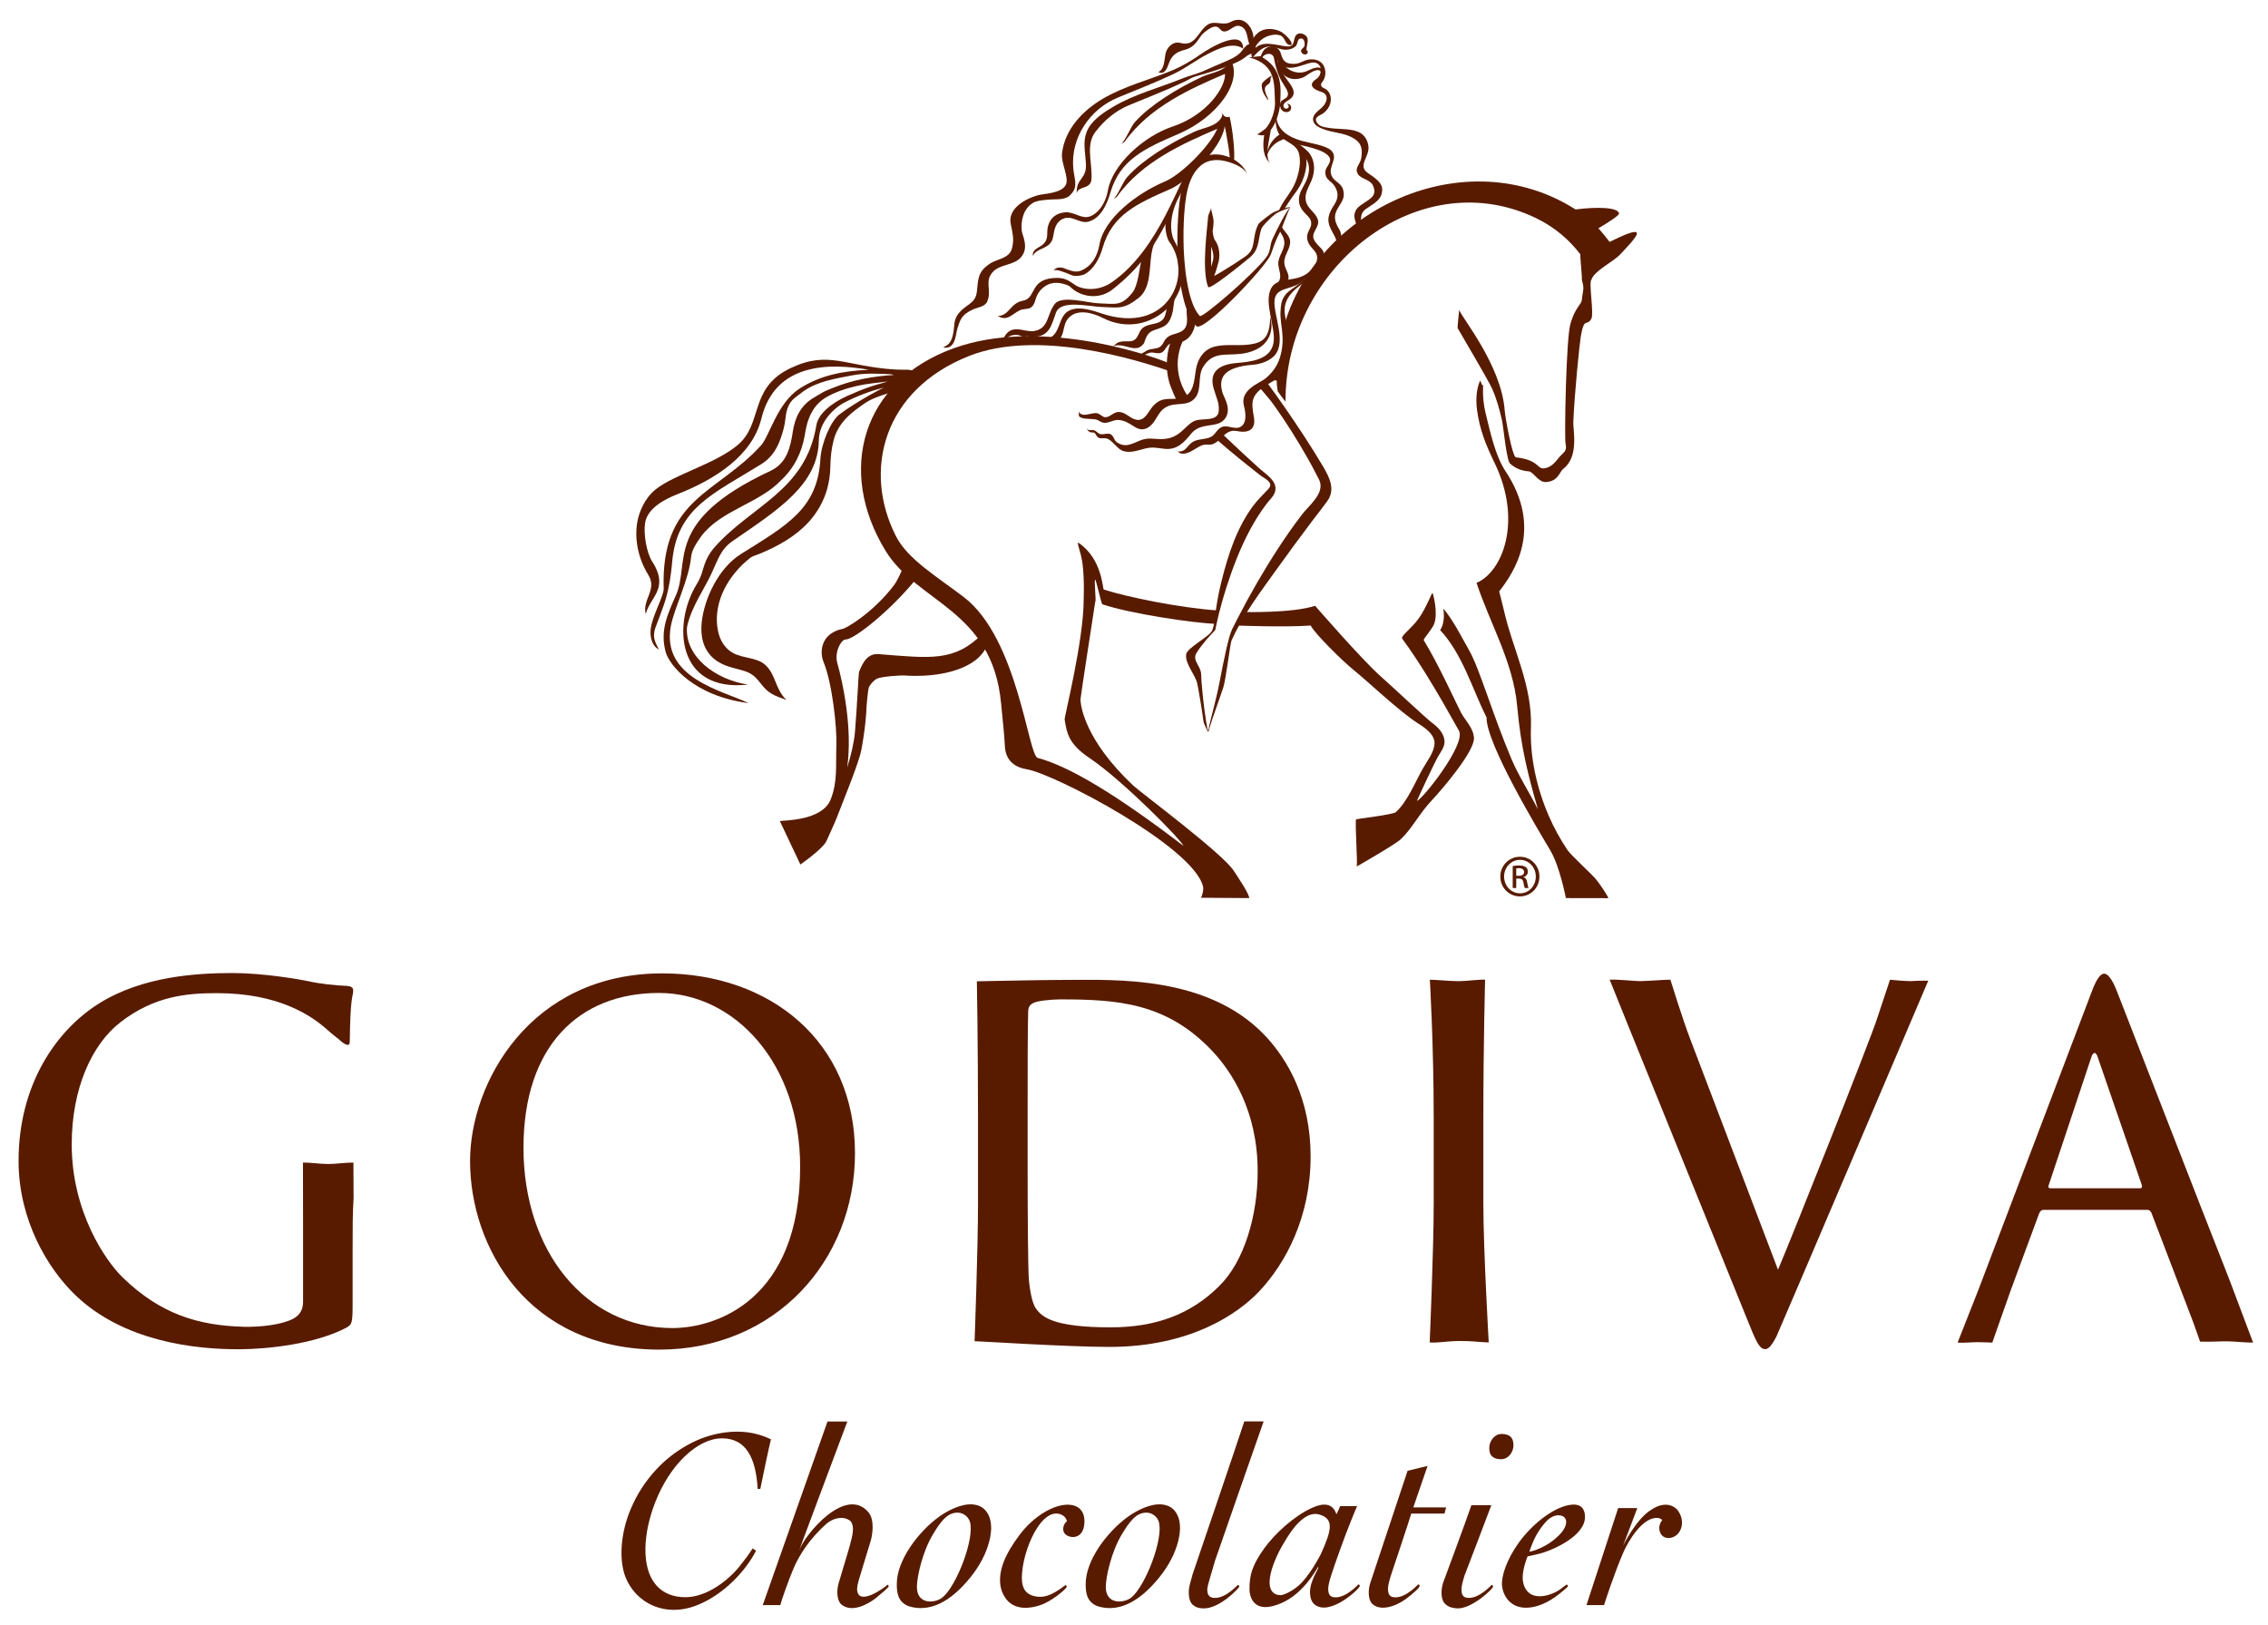 <?xml version="1.0" encoding="UTF-8" standalone="no"?>
<!-- Created with Inkscape (http://www.inkscape.org/) -->

<svg
   xmlns:dc="http://purl.org/dc/elements/1.1/"
   xmlns:cc="http://creativecommons.org/ns#"
   xmlns:rdf="http://www.w3.org/1999/02/22-rdf-syntax-ns#"
   xmlns:svg="http://www.w3.org/2000/svg"
   xmlns="http://www.w3.org/2000/svg"
   xmlns:sodipodi="http://sodipodi.sourceforge.net/DTD/sodipodi-0.dtd"
   xmlns:inkscape="http://www.inkscape.org/namespaces/inkscape"
   width="298"
   height="213.45"
   id="svg4611"
   version="1.1"
   inkscape:version="0.48.0 r9654"
   sodipodi:docname="New document 3">
  <defs
     id="defs4613" />
  <sodipodi:namedview
     id="base"
     pagecolor="#ffffff"
     bordercolor="#666666"
     borderopacity="1.0"
     inkscape:pageopacity="0.0"
     inkscape:pageshadow="2"
     inkscape:zoom="1.979899"
     inkscape:cx="153.28794"
     inkscape:cy="93.287614"
     inkscape:document-units="px"
     inkscape:current-layer="layer1"
     showgrid="false"
     fit-margin-top="0"
     fit-margin-left="0"
     fit-margin-right="0"
     fit-margin-bottom="0"
     inkscape:window-width="1280"
     inkscape:window-height="750"
     inkscape:window-x="-8"
     inkscape:window-y="-8"
     inkscape:window-maximized="1" />
  <g
     inkscape:label="Layer 1"
     inkscape:groupmode="layer"
     id="layer1"
     transform="translate(-346.951,-288.03)">
    <g
       transform="matrix(2.512,0,0,-2.512,-1674.952,2142.809)"
       id="g4390">
      <g
         transform="translate(866.987,722.322)"
         id="g568">
        <path
           inkscape:connector-curvature="0"
           id="path570"
           style="fill:#581b00;fill-opacity:1;fill-rule:nonzero;stroke:none"
           d="m 0,0 c 0.049,0.142 0.16,0.012 0.256,-0.155 0.101,-0.175 0.169,-0.304 0.179,-0.509 0.023,-0.459 -0.231,-1.021 -0.704,-1.165 -0.202,-0.062 -0.439,-0.001 -0.63,-0.108 -0.179,-0.102 -0.217,-0.305 -0.377,-0.424 -0.211,-0.157 -0.457,0.019 -0.686,-0.045 -0.27,-0.077 -0.398,-0.27 -0.704,-0.094 0.312,-0.041 0.472,0.231 0.752,0.279 0.399,0.066 0.53,0.041 0.726,0.428 0.055,0.107 0.139,0.192 0.242,0.254 0.176,0.107 0.384,0.124 0.567,0.211 0.23,0.109 0.329,0.232 0.369,0.481 0.037,0.23 -0.027,0.479 -0.012,0.712 C -0.018,-0.075 -0.011,-0.031 0,0" />
      </g>
      <g
         transform="translate(871.967,731.414)"
         id="g572">
        <path
           inkscape:connector-curvature="0"
           id="path574"
           style="fill:#581b00;fill-opacity:1;fill-rule:nonzero;stroke:none"
           d="m 0,0 c -0.401,-0.205 -0.7,-0.57 -0.773,-0.988 0.014,0.323 0.101,0.709 0.159,1.053 0.005,0.031 0.008,0.062 0.012,0.092 0.354,0.44 0.49,1.18 0.495,1.371 0.016,0.687 0.214,1.852 -1.048,2.488 L -1.739,3.957 c 1.458,-0.389 1.307,-1.41 1.361,-2.355 0.021,-0.388 -0.188,-1.05 -0.495,-1.378 -0.029,-0.032 -0.414,-0.301 -0.442,-0.299 0.067,-0.005 0.195,-0.088 0.369,-0.034 -0.087,-0.624 -0.067,-1.161 0.349,-1.499 -0.126,0.103 -0.173,0.28 -0.178,0.494 0.189,0.509 0.656,0.787 1.18,0.874 C 0.343,-0.214 0.051,-0.073 0,0" />
      </g>
      <g
         transform="translate(867.021,717.644)"
         id="g576">
        <path
           inkscape:connector-curvature="0"
           id="path578"
           style="fill:#581b00;fill-opacity:1;fill-rule:nonzero;stroke:none"
           d="m 0,0 c -0.06,0.094 -0.117,0.19 -0.17,0.288 -0.748,1.402 -0.213,2.95 0.737,3.594 0,0 -0.465,0.57 -0.466,0.571 C 0.109,4.442 -0.003,4.07 0,4.001 0.008,3.817 0.025,3.662 -0.098,3.507 -0.337,3.203 -0.794,3.14 -0.926,2.733 -1.027,2.421 -1.08,2.087 -1.091,1.76 -1.102,1.398 -1.057,1.037 -0.953,0.69 -0.919,0.573 -0.558,-0.396 -0.435,-0.361 -0.355,-0.339 -0.173,-0.264 0,0" />
      </g>
      <g
         transform="translate(868.77,715.73)"
         id="g580">
        <path
           inkscape:connector-curvature="0"
           id="path582"
           style="fill:#581b00;fill-opacity:1;fill-rule:nonzero;stroke:none"
           d="M 0,0 C 0.109,-0.102 0.217,-0.204 0.324,-0.306 0.87,-0.827 1.424,-1.34 1.983,-1.846 2.309,-2.141 2.923,-2.49 2.836,-3.011 2.791,-3.278 2.574,-3.463 2.415,-3.666 2.244,-3.883 2.086,-4.111 1.937,-4.344 1.335,-5.288 0.885,-6.326 0.513,-7.379 c -0.32,-0.904 -0.589,-1.831 -0.788,-2.77 -0.013,-0.065 -0.012,-0.154 -0.065,-0.202 -0.038,-0.036 -0.315,-0.328 -0.41,-0.444 -0.185,-0.225 -0.376,-0.454 -0.529,-0.702 -0.005,-0.008 -0.01,-0.016 -0.015,-0.025 -0.23,-0.403 0.24,-0.654 0.25,-1.117 0.006,-0.267 0.03,-0.533 0.055,-0.798 0.034,-0.367 0.075,-0.732 0.123,-1.097 0.024,-0.182 0.05,-0.362 0.08,-0.544 0.013,-0.083 0.027,-0.166 0.042,-0.249 0.007,-0.039 0.015,-0.078 0.022,-0.118 0.004,-0.019 0.007,-0.094 0.026,-0.103 0.041,-0.018 0.052,0.122 0.057,0.147 0.013,0.063 0.027,0.125 0.042,0.187 0.038,0.162 0.079,0.323 0.119,0.484 0.104,0.408 0.207,0.815 0.299,1.225 0.037,0.167 0.073,0.334 0.104,0.503 0.207,1.089 0.464,2.36 0.653,2.738 0.09,0.182 0.183,0.364 0.277,0.546 0.652,1.266 1.363,2.504 2.141,3.697 0.395,0.603 0.807,1.195 1.246,1.765 0.343,0.445 1.117,1.045 0.931,1.681 C 5.139,-2.458 5.064,-2.34 5.01,-2.232 4.861,-1.931 4.7,-1.637 4.535,-1.345 3.995,-0.388 3.407,0.544 2.772,1.44 2.542,1.764 2.245,2.083 1.975,2.411 1.971,2.416 2.388,2.651 2.402,2.631 3.07,1.721 3.711,0.793 4.329,-0.152 4.676,-0.684 5.016,-1.222 5.339,-1.77 5.675,-2.344 5.987,-2.967 5.551,-3.575 5.32,-3.897 5.068,-4.207 4.829,-4.524 4.18,-5.385 3.539,-6.25 2.912,-7.127 2.064,-8.315 1.128,-9.539 0.536,-10.883 0.483,-11.004 0.243,-12.92 0.113,-13.319 c -0.067,-0.207 -0.141,-0.412 -0.213,-0.617 -0.113,-0.321 -0.227,-0.641 -0.335,-0.963 -0.049,-0.145 -0.097,-0.29 -0.142,-0.436 -0.019,-0.059 -0.037,-0.119 -0.054,-0.179 -0.006,-0.024 -0.019,-0.103 -0.042,-0.115 -0.01,-0.005 -0.02,-0.001 -0.032,0.018 -0.014,0.022 -0.023,0.051 -0.034,0.075 -0.026,0.056 -0.052,0.112 -0.078,0.169 -0.038,0.085 -0.093,0.181 -0.105,0.274 -0.036,0.304 -0.259,1.702 -0.33,1.999 -0.111,0.455 -0.669,1.061 -0.572,1.529 0.071,0.339 1.234,0.918 1.358,1.233 0.129,0.329 0.134,0.715 0.19,1.063 0.109,0.68 0.148,0.905 0.313,1.574 0.336,1.35 0.797,2.743 1.634,3.873 0.235,0.318 0.53,0.593 0.797,0.883 0.318,0.344 -0.177,0.53 -0.444,0.736 -0.325,0.252 -0.647,0.508 -0.967,0.768 -0.455,0.37 -0.906,0.748 -1.349,1.134 L 0,0 z" />
      </g>
      <g
         transform="translate(882.605,716.754)"
         id="g584">
        <path
           inkscape:connector-curvature="0"
           id="path586"
           style="fill:#581b00;fill-opacity:1;fill-rule:nonzero;stroke:none"
           d="M 0,0 C -0.21,0.858 -0.109,1.501 -0.14,1.476 -0.22,1.413 -0.256,1.785 -0.301,1.68 -0.433,1.368 -0.54,0.87 -0.45,0.181 c 0.134,-1.032 0.471,-1.855 0.913,-2.766 1.499,-3.085 0.393,-5.739 -0.939,-6.283 0.695,-2.113 1.917,-4.134 2.126,-6.444 0.197,-2.204 0.576,-3.617 1.085,-5.404 -0.401,0.802 -1.004,1.741 -1.378,2.621 -1.007,2.381 -1.665,4.716 -2.207,5.673 -0.38,0.67 -0.868,1.645 -1.367,2.211 0.1,-0.521 -0.033,-0.964 -0.163,-1.128 1.173,-1.259 1.659,-3.029 2.429,-4.568 -0.029,-1.367 2.744,-5.959 3.342,-6.969 0.492,-0.832 0.807,-2.48 0.807,-2.48 0,0 2.193,-0.005 2.223,-0.004 -0.044,0.145 -0.487,0.806 -0.672,1.015 -0.283,0.322 -1.283,1.228 -1.469,1.504 -0.384,0.571 -0.717,1.179 -0.989,1.812 -0.608,1.41 -0.977,3.03 -0.921,4.572 0.082,2.245 -0.959,4.106 -1.43,6.219 -0.068,0.308 -0.231,0.919 -0.231,0.919 0.725,0.939 2.358,3.234 0.328,6.294 C 0.515,-2.239 0.247,-1.011 0,0" />
      </g>
      <g
         transform="translate(889.644,725.064)"
         id="g588">
        <path
           inkscape:connector-curvature="0"
           id="path590"
           style="fill:#581b00;fill-opacity:1;fill-rule:nonzero;stroke:none"
           d="M 0,0 C 0.147,0.163 0.942,0.95 0.872,1.121 0.8,1.294 0.13,0.987 -0.553,0.652 c -0.207,0.267 -0.43,0.544 -0.544,0.665 -0.014,0.016 -0.03,0.03 -0.045,0.045 0.582,0.348 1.099,0.683 1.083,0.778 -0.052,0.326 -1.162,0.353 -2.277,0.209 -5.741,3.657 -13.606,0.044 -15.298,-6.264 -0.052,-0.194 0.068,-0.953 0.041,-1.157 -0.075,-0.787 -0.804,-1.442 -0.8,-1.445 0.046,-0.033 0.43,-0.076 0.43,-0.091 0.004,-0.347 0.011,-0.194 0.049,-0.553 0.034,-0.058 0.408,-0.552 0.408,-0.538 0,0.219 0.005,0.436 0.018,0.652 0.392,6.723 7.179,11.808 13.098,8.937 0.991,-0.481 1.742,-1.149 2.31,-1.891 -0.04,0.05 0.114,-1.365 0.071,-1.316 0.152,-0.549 0.063,-0.467 10e-4,-1.076 -0.023,-0.237 -0.35,-0.375 -0.597,-1.246 -0.226,-0.793 -0.319,-5.969 -0.252,-6.256 0.102,-0.44 -0.145,-0.468 -0.374,-0.764 -0.185,-0.241 -0.387,-0.465 -0.7,-0.525 -0.447,-0.087 -0.249,0.422 -1.522,0.57 -0.188,0.022 -0.56,2.07 -0.586,2.44 -0.176,2.402 -2.287,4.906 -2.381,5.272 -0.003,0.002 -0.101,-0.922 -0.08,-0.96 0.155,-0.272 1.615,-2.739 1.8,-3.161 0.238,-0.539 0.395,-1.101 0.521,-1.674 0.07,-0.316 0.232,-2.074 0.417,-2.243 0.291,-0.264 0.611,-0.381 0.977,-0.408 0.253,-0.019 0.493,-0.592 0.92,-0.559 0.637,0.049 0.692,0.541 0.887,0.69 0.832,0.633 0.51,2.009 0.526,2.445 0.054,1.426 0.325,4.079 0.387,4.45 0.185,1.114 0.308,0.509 0.559,0.958 0.142,0.256 -0.149,1.898 -10e-4,2.032 C -1.361,-0.851 -0.348,-0.386 0,0" />
      </g>
      <g
         transform="translate(861.214,728.249)"
         id="g592">
        <path
           inkscape:connector-curvature="0"
           id="path594"
           style="fill:#581b00;fill-opacity:1;fill-rule:nonzero;stroke:none"
           d="M 0,0 C 0.025,0.258 0.367,0.289 0.536,0.377 0.812,0.521 0.779,0.75 0.776,1.038 0.768,1.737 0.506,2.593 0.971,3.208 1.426,3.809 2.022,4.32 2.724,4.611 3.703,5.015 4.69,5.397 5.649,5.851 5.843,5.942 5.998,6.058 6.203,6.119 6.437,6.189 6.673,6.255 6.908,6.326 7.376,6.467 7.842,6.621 8.289,6.824 8.488,6.915 8.667,7.002 8.837,7.142 8.957,7.241 9.135,7.357 9.294,7.297 9.381,7.421 9.406,7.7 9.245,7.785 8.926,7.951 8.74,7.553 8.569,7.374 8.327,7.123 7.967,6.983 7.647,6.845 7.307,6.7 7.005,6.572 6.671,6.42 6.293,6.247 5.884,6.162 5.501,6.005 4.331,5.529 3.046,5.2 1.95,4.557 1.478,4.28 0.891,3.905 0.617,3.416 0.317,2.878 0.417,2.399 0.464,1.815 0.496,1.416 0.524,1.152 0.288,0.832 0.06,0.523 -0.001,0.399 0,0" />
      </g>
      <g
         transform="translate(864.751,720.455)"
         id="g596">
        <path
           inkscape:connector-curvature="0"
           id="path598"
           style="fill:#581b00;fill-opacity:1;fill-rule:nonzero;stroke:none"
           d="m 0,0 c -0.016,-0.052 -0.06,-0.093 -0.099,-0.136 -0.274,-0.299 -0.681,-0.101 -1.015,-0.034 -0.177,0.035 -0.412,0.046 -0.564,-0.059 0.228,0.157 0.215,0.234 0.495,0.279 0.206,0.033 0.504,-0.04 0.685,0.096 0.202,0.152 0.212,0.447 0.411,0.611 C 0.091,0.904 0.345,0.94 0.562,0.991 1.266,1.154 1.042,1.658 1.296,2.119 1.393,2.296 1.589,2.443 1.75,2.557 1.543,2.41 1.538,1.873 1.495,1.655 1.437,1.365 1.315,1.006 1.042,0.854 0.522,0.565 0.226,0.752 0,0" />
      </g>
      <g
         transform="translate(867.779,735.583)"
         id="g600">
        <path
           inkscape:connector-curvature="0"
           id="path602"
           style="fill:#581b00;fill-opacity:1;fill-rule:nonzero;stroke:none"
           d="m 0,0 c -0.529,-0.37 -1.045,-0.684 -1.638,-0.927 -1.17,-0.476 -2.456,-0.805 -3.552,-1.448 -1.058,-0.621 -1.994,-1.599 -2.142,-2.865 -0.058,-0.495 0.371,-1.242 0.208,-1.621 -0.207,-0.478 -1.153,-0.476 -1.454,-0.562 -0.904,-0.256 -1.573,-0.819 -1.438,-1.482 0.134,-0.664 0.169,-0.851 0.076,-1.27 -0.126,-0.572 -0.77,-0.563 -1.175,-0.837 -0.608,-0.413 -0.599,-0.753 -0.667,-1.434 -0.064,-0.638 -0.513,-0.663 -0.893,-1.084 -0.38,-0.423 -0.246,-0.71 -0.366,-1.213 -0.077,-0.325 -0.203,-0.507 -0.468,-0.617 -0.021,-0.008 -0.017,-0.033 0.006,-0.036 0.603,-0.077 0.605,0.674 0.694,0.974 0.157,0.529 0.242,0.75 0.807,1.016 0.249,0.117 0.641,0.141 0.761,0.425 0.256,0.599 -0.181,1.074 0.32,1.572 0.382,0.379 1.058,0.314 1.43,0.723 0.463,0.507 0.074,1.17 0.052,1.407 -0.045,0.472 0.053,1.112 0.577,1.447 0.217,0.139 0.748,0.184 1.179,0.191 0.216,0.003 0.441,0.014 0.637,0.115 0.106,0.055 0.174,0.138 0.233,0.207 0.323,0.382 0.114,0.783 0.069,1.317 -0.136,1.584 0.863,3.075 2.328,3.681 0.979,0.405 1.967,0.786 2.925,1.24 0.63,0.298 1.183,0.735 1.804,1.052 C 0.805,0.224 1.614,0.621 2.14,0.239 2.157,1.364 0.283,0.199 0,0" />
      </g>
      <g
         transform="translate(861.178,724.165)"
         id="g604">
        <path
           inkscape:connector-curvature="0"
           id="path606"
           style="fill:#581b00;fill-opacity:1;fill-rule:nonzero;stroke:none"
           d="M 0,0 C 0.175,-0.002 0.293,0.053 0.443,0.14 0.925,0.419 1.14,0.922 1.229,1.42 1.471,2.773 3.172,4.088 4.661,4.714 5.484,5.06 6.974,6.516 7.392,7.466 5.669,6.724 3.464,5.77 2.139,3.909 2.139,3.909 1.931,3.772 1.93,3.772 2.175,3.933 2.447,4.688 2.683,4.947 3.121,5.43 3.648,5.834 4.188,6.195 4.827,6.621 5.506,6.99 6.201,7.316 6.704,7.551 7.501,7.591 7.675,8.225 8.368,7.1 5.868,4.721 4.967,4.329 3.165,3.545 1.893,2.963 1.396,1.246 1.24,0.708 0.947,0.122 0.43,-0.151 0.37,-0.183 -0.01,-0.283 -0.224,-0.191 -0.52,-0.063 -1.089,0.173 -1.193,0.043 -1.083,0.181 -0.926,0.25 -0.669,0.191 -0.658,0.189 -0.248,0.004 0,0" />
      </g>
      <g
         transform="translate(859.679,726.271)"
         id="g608">
        <path
           inkscape:connector-curvature="0"
           id="path610"
           style="fill:#581b00;fill-opacity:1;fill-rule:nonzero;stroke:none"
           d="M 0,0 C 0.004,0.093 0.013,0.19 0.042,0.291 0.168,0.722 0.479,0.947 0.915,0.991 1.345,1.035 1.715,0.7 2.09,0.746 2.293,0.77 2.488,0.902 2.631,1.042 2.922,1.329 3.097,1.739 3.168,2.136 3.41,3.488 5.029,4.97 6.562,5.481 8.358,6.081 9.335,7.546 9.293,8.233 7.569,7.492 5.365,6.537 4.04,4.677 L 3.831,4.539 C 4.075,4.7 4.348,5.454 4.583,5.714 5.021,6.198 5.549,6.6 6.089,6.962 6.728,7.389 7.407,7.758 8.102,8.083 8.605,8.318 9.402,8.359 9.576,8.992 10.269,7.867 8.904,5.966 6.867,5.095 5.06,4.324 3.794,3.73 3.296,2.014 3.125,1.422 2.804,0.685 2.157,0.506 1.681,0.375 1.32,0.863 0.828,0.656 0.45,0.497 0.371,0.128 0.312,-0.247 0.197,-0.981 -0.49,-0.788 -0.76,-1.286 c -0.027,0.384 0.356,0.417 0.565,0.628 C 0.011,-0.45 -0.009,-0.236 0,0" />
      </g>
      <g
         transform="translate(860.484,723.801)"
         id="g612">
        <path
           inkscape:connector-curvature="0"
           id="path614"
           style="fill:#581b00;fill-opacity:1;fill-rule:nonzero;stroke:none"
           d="m 0,0 c -0.056,0.01 -0.115,0.013 -0.181,0.009 0.007,-0.1 0.24,-0.163 0.317,-0.215 0.167,-0.112 0.284,-0.277 0.45,-0.394 0.165,-0.117 0.351,-0.204 0.545,-0.258 0.424,-0.119 0.883,-0.073 1.267,0.146 0.072,0.041 0.141,0.087 0.207,0.139 C 5.59,1.752 5.564,4.217 7.322,6.168 7.044,6.037 6.748,5.921 6.748,5.921 6.117,5.36 5.13,1.579 2.566,-0.198 2.212,-0.443 1.783,-0.571 1.353,-0.546 1.175,-0.535 0.996,-0.499 0.829,-0.434 0.662,-0.368 0.544,-0.253 0.391,-0.166 0.328,-0.13 0.261,-0.091 0.195,-0.063 0.127,-0.033 0.065,-0.012 0,0" />
      </g>
      <g
         transform="translate(857.415,720.403)"
         id="g616">
        <path
           inkscape:connector-curvature="0"
           id="path618"
           style="fill:#581b00;fill-opacity:1;fill-rule:nonzero;stroke:none"
           d="M 0,0 C 0.236,0.744 1.001,0.334 1.56,0.347 2.392,0.369 2.488,0.988 2.716,1.611 2.97,2.302 4.412,1.939 5.081,1.911 6.019,1.873 6.272,1.778 7.041,2.385 7.9,3.063 7.438,4.609 7.955,5.427 7.692,5.011 7.307,4.942 7.183,4.373 7.095,3.969 7.003,3.011 6.717,2.66 6.119,1.925 5.826,2.075 4.942,2.101 4.373,2.119 3.016,2.538 2.654,2.066 2.228,1.514 2.36,0.775 1.559,0.65 0.997,0.563 0.24,1.197 -0.122,0.009 -0.145,-0.068 -0.022,-0.067 0,0" />
      </g>
      <g
         transform="translate(859.923,720.423)"
         id="g620">
        <path
           inkscape:connector-curvature="0"
           id="path622"
           style="fill:#581b00;fill-opacity:1;fill-rule:nonzero;stroke:none"
           d="m 0,0 c -0.304,-0.076 -0.606,-0.039 -0.897,0.072 -0.141,0.053 -0.277,0.119 -0.414,0.183 -0.131,0.062 -0.275,0.096 -0.403,0.156 0.03,0.061 0.198,0.007 0.253,-0.012 C -1.373,0.37 -1.283,0.351 -1.192,0.331 -0.918,0.271 -0.597,0.132 -0.314,0.199 0.532,0.396 0.25,1.442 0.955,1.728 1.475,1.94 2.146,1.698 2.647,1.534 6.047,0.422 7.451,3.536 6.12,5.323 6.015,5.464 5.829,6.149 6,6.549 L 6.516,7.407 C 6.044,6.277 6.272,5.562 6.411,5.326 7.962,2.68 5.185,0.028 2.669,1.311 2.16,1.57 1.381,1.808 0.903,1.352 0.44,0.91 0.804,0.201 0,0" />
      </g>
      <g
         transform="translate(861.314,716.876)"
         id="g624">
        <path
           inkscape:connector-curvature="0"
           id="path626"
           style="fill:#581b00;fill-opacity:1;fill-rule:nonzero;stroke:none"
           d="m 0,0 c 0.152,-0.406 0.666,-0.068 0.957,-0.119 0.175,-0.031 0.28,-0.205 0.44,-0.21 0.228,-0.006 0.417,0.248 0.649,0.271 0.391,0.039 0.623,-0.339 0.978,-0.403 0.445,-0.081 0.609,0.411 0.848,0.688 0.594,0.69 1.093,0.182 1.753,0.577 0.473,0.284 0.427,1.048 0.547,1.525 0.136,0.537 0.462,0.934 1.016,1.052 0.511,0.109 1.043,0.033 1.56,0.074 0.257,0.02 0.588,0.066 0.807,0.206 C 9.951,3.912 10,4.392 10.033,4.919 10.083,4.721 10.182,4.227 9.902,3.757 9.608,3.26 9.013,3.042 8.468,2.983 7.66,2.894 7.001,3.106 6.508,2.289 6.221,1.815 6.452,1.127 6.105,0.691 5.719,0.205 5.104,0.475 4.606,0.215 4.281,0.045 4.18,-0.208 3.987,-0.505 3.75,-0.871 3.393,-1.115 2.957,-0.847 2.655,-0.663 2.432,-0.49 2.068,-0.472 1.793,-0.458 1.527,-0.683 1.258,-0.609 1.142,-0.576 1.047,-0.485 0.933,-0.455 0.719,-0.398 0.355,-0.445 0.13,-0.349 -0.075,-0.262 0.063,-0.17 0,0" />
      </g>
      <g
         transform="translate(870.528,735.479)"
         id="g628">
        <path
           inkscape:connector-curvature="0"
           id="path630"
           style="fill:#581b00;fill-opacity:1;fill-rule:nonzero;stroke:none"
           d="M 0,0 C -0.038,-0.041 -0.075,-0.082 -0.111,-0.121 -0.227,-0.016 -0.15,0.158 -0.076,0.257 0.355,0.829 1.082,0.522 1.655,0.463 2.148,0.412 1.978,0.817 2.161,1.045 2.302,1.222 2.606,1.133 2.724,0.963 2.878,0.74 2.59,0.242 2.77,0.217 2.811,0.021 2.573,-0.014 2.468,0.115 2.321,0.299 2.562,0.351 2.598,0.483 2.636,0.627 2.593,0.873 2.433,0.877 2.217,0.882 2.259,0.618 2.166,0.504 2.047,0.355 1.826,0.294 1.645,0.286 1.352,0.273 1.106,0.445 0.818,0.455 0.471,0.468 0.217,0.234 0,0" />
      </g>
      <g
         transform="translate(870.341,736.156)"
         id="g632">
        <path
           inkscape:connector-curvature="0"
           id="path634"
           style="fill:#581b00;fill-opacity:1;fill-rule:nonzero;stroke:none"
           d="M 0,0 C 0.098,0.247 0.292,0.473 0.486,0.582 0.804,0.761 1.258,0.716 1.573,0.545 1.701,0.475 2.203,0.053 2.103,-0.138 1.805,-0.195 1.79,0.184 1.606,0.313 1.372,0.478 0.941,0.378 0.703,0.246 0.542,0.157 0.408,0.028 0.297,-0.117 0.275,-0.147 0.029,-0.596 0.056,-0.599 c -0.011,0.001 -0.036,0 -0.047,0 C -0.096,-0.422 -0.081,-0.204 0,0" />
      </g>
      <g
         transform="translate(866.856,735.758)"
         id="g636">
        <path
           inkscape:connector-curvature="0"
           id="path638"
           style="fill:#581b00;fill-opacity:1;fill-rule:nonzero;stroke:none"
           d="M 0,0 C 0.417,0.102 0.607,0.356 0.835,0.695 0.959,0.88 1.146,1.01 1.332,1.125 1.447,1.196 1.604,1.255 1.739,1.188 1.844,1.136 1.911,0.986 2.029,0.968 2.375,0.914 2.584,1.387 2.953,1.227 3.297,1.078 3.261,0.643 3.375,0.345 3.417,0.236 3.5,0.147 3.553,0.046 3.653,0.473 3.649,0.903 3.383,1.26 3.128,1.604 2.761,1.66 2.404,1.458 2.035,1.25 1.598,1.54 1.244,1.34 1.001,1.204 0.796,0.864 0.623,0.655 0.382,0.365 0.153,0.268 -0.219,0.365 c -0.388,0.1 -0.714,-0.232 -0.782,-0.592 -0.054,-0.287 -0.047,-0.795 -0.373,-0.933 0.337,-0.163 0.468,0.21 0.557,0.462 0.14,0.396 0.39,0.594 0.817,0.698" />
      </g>
      <g
         transform="translate(857.086,721.842)"
         id="g640">
        <path
           inkscape:connector-curvature="0"
           id="path642"
           style="fill:#581b00;fill-opacity:1;fill-rule:nonzero;stroke:none"
           d="M 0,0 C 0.609,0.008 0.647,0.682 1.327,0.801 2.05,0.928 1.624,2.011 3.156,1.991 3.293,1.988 3.404,1.931 3.532,1.897 3.642,1.868 3.733,1.832 3.807,1.739 3.837,1.7 3.882,1.66 3.906,1.618 3.942,1.558 3.925,1.547 3.921,1.484 3.538,1.688 3.042,1.838 2.624,1.64 2.293,1.482 2.073,1.206 1.976,0.855 1.798,0.212 1.482,0.451 1.155,0.296 0.734,0.096 0.503,-0.301 0,0" />
      </g>
      <g
         transform="translate(852.26,719.03)"
         id="g644">
        <path
           inkscape:connector-curvature="0"
           id="path646"
           style="fill:#581b00;fill-opacity:1;fill-rule:nonzero;stroke:none"
           d="M 0,0 C -0.165,0.004 -0.327,0.006 -0.489,0.009 -3.164,0.164 -4.002,1.04 -6.022,0.08 -6.079,0.053 -6.133,0.025 -6.185,-0.003 -8.16,-1.058 -7.473,-2.831 -8.767,-3.929 c -1.164,-0.989 -3.308,-1.538 -4.296,-2.325 -0.626,-0.498 -0.867,-1.256 -0.939,-1.585 -0.18,-0.818 -0.065,-1.887 0.55,-2.891 0.48,-0.782 -0.32,-1.262 -0.137,-2.044 0.168,0.59 0.574,0.916 0.686,1.451 0.092,0.447 -0.083,0.888 -0.336,1.276 -0.308,0.471 -0.473,1.48 -0.38,2.042 0.121,0.738 0.961,1.21 1.697,1.499 1.962,0.77 3.908,2.011 4.384,3.951 0.731,2.979 3.634,2.898 5.63,2.553 -1.335,-0.056 -2.545,-0.279 -3.639,-0.988 -1.162,-0.754 -1.568,-2.482 -2.01,-2.969 -2.325,-2.559 -5.249,-2.737 -5.09,-7.507 0.009,-0.246 -0.349,-0.99 -0.473,-1.342 -0.116,-0.332 -0.237,-0.661 -0.215,-1.016 0.008,-0.142 0.064,-0.633 0.439,-0.804 -0.117,0.206 -0.257,0.484 -0.257,0.718 0,0.311 0.108,0.496 0.211,0.783 0.136,0.381 0.292,0.753 0.404,1.143 0.182,0.627 0.278,1.276 0.334,1.925 0.244,2.841 2.154,3.562 4.656,5.118 0.629,0.392 0.882,0.936 1.058,1.465 0.097,0.291 0.178,0.592 0.207,0.893 0.035,0.354 0.11,0.727 0.382,1.013 0.061,0.066 0.499,0.4 0.575,0.452 0.728,0.509 1.655,0.656 2.547,0.825 0.727,0.136 1.34,0.085 2.008,0.058 0.058,-0.013 0.114,-0.025 0.167,-0.038 C -1.634,-0.337 -2.74,-0.512 -3.827,-0.962 -3.993,-1.03 -4.21,-1.111 -4.36,-1.202 -4.505,-1.29 -4.643,-1.37 -4.79,-1.457 -5.5,-1.871 -5.784,-2.528 -5.891,-3.226 -6.022,-4.08 -6.212,-4.892 -7.065,-5.291 c -5.644,-2.64 -4.163,-4.76 -4.948,-6.519 -0.457,-1.023 -0.827,-1.859 -0.531,-2.949 0.179,-0.663 1.455,-2.305 4.335,-2.676 -1.367,0.659 -4.577,1.305 -4.063,4.036 0.176,0.933 0.951,2.442 1.059,3.606 0.035,0.382 0.29,0.746 0.557,1.121 1.028,1.331 3.014,1.692 4.136,2.88 0.704,0.647 1.09,1.465 1.246,2.33 0.069,0.386 0.183,1.451 1.1,2.005 0.481,0.289 1.086,0.487 1.652,0.615 0.494,0.113 1.044,0.159 1.609,0.229 -0.118,-0.026 -0.266,-0.078 -0.34,-0.098 -0.206,-0.052 -0.408,-0.115 -0.608,-0.183 -0.406,-0.14 -0.8,-0.302 -1.187,-0.477 -0.801,-0.363 -1.511,-0.918 -1.613,-1.531 -0.572,-3.462 -3.392,-4.178 -5.357,-6.417 -0.235,-0.281 -0.397,-0.573 -0.494,-0.87 -0.107,-0.301 -0.15,-0.608 -0.403,-1.018 -1.281,-2.077 -1.068,-5.684 2.688,-5.258 -1.684,0.24 -3.319,1.448 -3.201,3.004 0.214,1.046 0.92,2.008 1.291,2.825 0.371,0.815 0.5,1.266 1.104,1.682 2.374,1.638 4.465,2.937 4.502,5.273 0.015,0.92 0.751,1.665 1.361,1.978 0.677,0.348 1.311,0.579 2.038,0.774 -0.152,-0.073 -1.373,-0.701 -2.312,-1.399 -0.461,-0.342 -0.959,-1.509 -1.007,-2.347 -0.148,-2.592 -1.73,-3.447 -4.16,-4.966 -1.187,-0.743 -1.926,-2.374 -2.048,-3.578 -0.069,-0.677 0.052,-1.4 0.644,-1.898 0.316,-0.266 0.711,-0.404 1.129,-0.511 0.724,-0.186 0.898,-0.244 1.333,-0.804 0.388,-0.5 0.654,-0.599 1.324,-0.836 -0.592,0.57 -0.537,1.293 -1.087,1.816 -0.447,0.425 -1.203,0.343 -1.728,0.653 -0.528,0.313 -0.731,0.834 -0.798,1.355 -0.172,1.34 0.566,2.692 1.705,3.591 0.127,0.109 0.355,0.164 0.513,0.229 0.981,0.404 1.896,0.926 2.568,1.668 0.463,0.51 0.788,1.103 0.962,1.73 0.105,0.38 0.157,0.769 0.165,1.159 0.01,0.478 0.044,0.874 0.166,1.363 0.256,1.03 1.088,1.56 1.58,1.913 0.332,0.239 0.73,0.385 1.133,0.513 0.181,0.058 0.864,0.279 0.864,0.279 0,0 0.654,0.729 0.709,0.834 C 0.586,-0.043 0.105,0.023 0,0" />
      </g>
      <g
         transform="translate(868.49,705.742)"
         id="g648">
        <path
           inkscape:connector-curvature="0"
           id="path650"
           style="fill:#581b00;fill-opacity:1;fill-rule:nonzero;stroke:none"
           d="m 0,0 c 0.004,0.006 0.081,0.697 0.075,0.701 -1.922,0.131 -4.689,0.69 -5.934,1.092 -0.059,0.015 -0.075,1.59 -1.303,2.434 -0.161,0.111 0.109,-0.452 0.19,-1.065 0.108,-0.825 0.063,-1.808 0.063,-1.901 -0.003,-2.154 -1.017,-6.14 -0.996,-6.266 0.117,-0.683 0.174,-1.26 1.307,-2.018 1.705,-1.14 4.845,-4.327 4.9,-4.584 -3.466,2.648 -5.949,4.152 -7.616,4.594 -0.505,0.133 -1.036,6.248 -3.863,8.409 -1.393,1.065 -2.933,1.975 -3.548,3.18 -1.754,3.437 -0.677,7.662 3.839,9.439 3.569,1.402 8.729,-0.19 10.541,-0.824 0.05,-0.018 0.051,0.377 -0.032,0.413 -1.442,0.608 -6.984,2.361 -11.298,0.819 -4.846,-1.731 -6.163,-6.415 -3.596,-10.606 1.674,-2.731 5.576,-3.075 6.04,-7.962 0.098,-1.034 0.18,-1.743 0.198,-2.223 0.031,-0.889 0.656,-1.16 1.149,-1.24 1.428,-0.233 8.692,-4.026 9.216,-6.122 0.042,-0.169 -0.023,-0.441 -0.106,-0.597 l 2.522,-0.017 c 0.007,0.219 -0.551,1.032 -0.8,1.419 -0.599,0.93 -4.877,4.1 -5.275,4.476 -2.554,2.407 -2.757,4.215 -2.747,4.516 0.005,0.151 0.701,4.629 0.765,5.057 0.004,0.029 0.005,0.04 0.002,0.028 0.069,-0.025 -0.071,1.181 0.002,1.156 C -6.253,2.29 -5.988,1.04 -5.933,1.022 -4.489,0.529 -1.096,0.029 0,0" />
      </g>
      <g
         transform="translate(869.543,705.654)"
         id="g652">
        <path
           inkscape:connector-curvature="0"
           id="path654"
           style="fill:#581b00;fill-opacity:1;fill-rule:nonzero;stroke:none"
           d="m 0,0 0.462,0.706 c 0,0 2.488,-0.066 3.681,0.324 0,0 2.452,-2.821 3.401,-3.662 0.642,-0.568 2.412,-2.234 2.702,-2.445 0.307,-0.226 0.623,-0.533 0.664,-0.937 0.036,-0.339 -0.216,-0.612 -0.369,-0.895 -0.171,-0.317 -0.882,-1.824 -1.072,-2.258 0.229,0 2.597,2.953 2.196,3.669 -0.554,0.989 -1.112,1.974 -1.711,2.937 -0.397,0.635 -0.806,1.264 -1.251,1.866 -0.108,0.145 0.461,0.505 0.866,1.073 0.419,0.587 0.677,1.379 0.723,1.317 0.017,-0.024 0.301,-1.035 0.074,-1.622 -0.099,-0.258 -0.574,-0.789 -0.542,-0.841 0.791,-1.287 1.66,-3.232 1.95,-3.786 0.21,-0.399 0.649,-0.796 0.679,-1.328 0.039,-0.711 -1.74,-2.771 -2.197,-3.251 -0.648,-0.681 -1.035,-1.478 -1.626,-2.04 -0.302,-0.287 -2.312,-1.432 -2.312,-1.432 0.057,0.201 -0.092,2.177 -0.034,2.464 0.005,0.028 1.934,0.244 2.083,0.38 0.613,0.557 1.013,1.586 1.419,2.292 0.219,0.381 0.557,0.805 0.601,1.253 0.05,0.504 -0.502,0.869 -0.866,1.1 C 8.575,-4.519 6.748,-2.792 6.198,-2.36 5.634,-1.917 4.083,-0.387 3.914,-0.001 2.582,-0.103 0,0 0,0" />
      </g>
      <g
         transform="translate(849.039,705.121)"
         id="g656">
        <path
           inkscape:connector-curvature="0"
           id="path658"
           style="fill:#581b00;fill-opacity:1;fill-rule:nonzero;stroke:none"
           d="M 0,0 C 0.049,0.009 -0.049,0.009 0,0" />
      </g>
      <g
         transform="translate(850.843,704.158)"
         id="g660">
        <path
           inkscape:connector-curvature="0"
           id="path662"
           style="fill:#581b00;fill-opacity:1;fill-rule:nonzero;stroke:none"
           d="m 0,0 c -0.717,0.057 -0.933,-0.797 -1.007,-0.914 -0.034,-0.054 -0.107,-1.839 -0.216,-3.135 -0.049,-0.582 -0.21,-1.25 -0.41,-1.885 0.297,2.07 -0.248,4.528 -0.512,5.448 -0.169,0.587 0.182,1.207 0.408,1.25 0.453,-0.037 2.394,1.56 3.599,3.031 0,0 1.662,-0.576 2.203,-1.175 C 4.605,2.021 5.436,1.053 5.436,1.053 3.967,-0.415 2.723,-0.214 0,0 M 5.632,0.76 C 4.833,1.664 1.275,4.48 1.275,4.48 1.163,4.242 1.008,3.862 0.818,3.608 -0.263,2.167 -1.768,1.283 -1.919,1.308 -2.22,1.25 -2.564,1.068 -2.754,0.798 -3.005,0.442 -3.024,-0.036 -2.869,-0.41 c 0.449,-1.086 0.708,-3.405 0.671,-4.39 -0.038,-1.011 0.075,-1.882 -0.306,-2.819 -0.452,-1.112 -2.493,-1.075 -2.651,-1.112 0,0 1.076,-2.274 1.076,-2.274 0.168,0.121 1.199,0.854 1.367,1.236 0.407,0.921 0.428,0.916 0.692,1.615 0.169,0.449 0.994,2.45 1.125,3.128 0.206,1.059 0.281,2.102 0.275,2.283 -0.001,0.017 0.071,0.939 0.139,1.047 0.099,0.157 0.256,0.342 0.423,0.418 0.22,0.1 1.183,0.179 1.466,0.158 0.178,-0.014 2.546,-0.196 3.813,0.919 0,0 0.69,0.645 0.411,0.961" />
      </g>
      <g
         transform="translate(884.403,693.559)"
         id="g664">
        <path
           inkscape:connector-curvature="0"
           id="path666"
           style="fill:#581b00;fill-opacity:1;fill-rule:nonzero;stroke:none"
           d="m 0,0 c 0.565,0 1.016,-0.46 1.016,-1.034 0,-0.583 -0.451,-1.039 -1.02,-1.039 -0.566,0 -1.025,0.456 -1.025,1.039 C -1.029,-0.46 -0.57,0 -0.004,0 L 0,0 z m -0.004,-0.161 c -0.455,0 -0.828,-0.39 -0.828,-0.873 0,-0.492 0.373,-0.878 0.832,-0.878 0.46,-0.005 0.827,0.386 0.827,0.873 0,0.488 -0.367,0.878 -0.827,0.878 l -0.004,0 z m -0.193,-1.475 -0.184,0 0,1.153 c 0.096,0.014 0.188,0.028 0.326,0.028 0.175,0 0.289,-0.037 0.359,-0.087 0.069,-0.051 0.105,-0.129 0.105,-0.239 0,-0.152 -0.101,-0.243 -0.225,-0.281 l 0,-0.009 c 0.102,-0.018 0.17,-0.11 0.193,-0.28 0.027,-0.179 0.055,-0.248 0.073,-0.285 l -0.192,0 C 0.23,-1.599 0.203,-1.494 0.18,-1.342 0.152,-1.195 0.078,-1.14 -0.069,-1.14 l -0.128,0 0,-0.496 z m 0,0.639 0.133,0 c 0.152,0 0.28,0.055 0.28,0.197 0,0.101 -0.074,0.203 -0.28,0.203 -0.06,0 -0.101,-0.005 -0.133,-0.01 l 0,-0.39 z" />
      </g>
      <g
         transform="translate(868.348,724.76)"
         id="g668">
        <path
           inkscape:connector-curvature="0"
           id="path670"
           style="fill:#581b00;fill-opacity:1;fill-rule:nonzero;stroke:none"
           d="M 0,0 -0.089,-0.314 C -0.092,-0.323 -0.094,-0.332 -0.097,-0.341 -0.102,0.007 -0.104,0.357 -0.093,0.705 -0.009,0.473 0.048,0.237 0,0 M 3.201,2.521 C 2.996,2.433 2.405,1.948 2.374,1.89 2.276,1.704 2.211,1.493 2.174,1.276 2.085,0.764 2.1,0.578 1.822,0.301 1.7,0.18 0.572,-0.556 0.058,-0.825 0.117,-0.685 0.163,-0.523 0.2,-0.401 L 0.296,-0.06 C 0.378,0.342 0.31,0.76 0.101,1.045 0.012,1.165 0.006,1.363 -0.022,1.502 -0.001,1.66 0.02,1.817 0.027,1.968 0.041,2.246 -0.101,2.516 -0.101,2.766 -0.101,2.598 -0.256,2.42 -0.263,2.237 -0.278,1.846 -0.619,-0.45 -0.261,-1.396 -0.188,-1.588 1.478,-0.224 1.906,0.129 2.441,0.57 2.337,1.032 2.523,1.633 2.573,1.794 3.096,2.301 3.272,2.424 3.503,2.586 3.953,2.705 4.045,2.768 3.914,2.806 3.364,2.59 3.201,2.521" />
      </g>
      <g
         transform="translate(871.424,734.41)"
         id="g672">
        <path
           inkscape:connector-curvature="0"
           id="path674"
           style="fill:#581b00;fill-opacity:1;fill-rule:nonzero;stroke:none"
           d="m 0,0 c -0.18,-0.067 -0.511,-0.347 -0.525,-0.449 -0.022,-0.15 0.033,-0.359 0.092,-0.473 0.097,-0.188 0.106,-0.159 0.235,-0.372 0.033,0.093 -0.097,0.268 -0.11,0.328 -0.031,0.143 -0.054,0.147 -0.057,0.233 -0.013,0.326 0.33,0.188 0.295,0.593" />
      </g>
      <g
         transform="translate(871.46,725.874)"
         id="g676">
        <path
           inkscape:connector-curvature="0"
           id="path678"
           style="fill:#581b00;fill-opacity:1;fill-rule:nonzero;stroke:none"
           d="m 0,0 c -0.171,-0.374 -0.065,-0.624 -0.338,-0.976 -0.707,-0.915 -3.339,-3.188 -3.468,-3.055 -0.63,0.652 -0.852,2.65 -0.853,4.096 -0.001,1.062 0.08,2.162 0.288,2.78 0.234,0.697 0.594,1.102 1.1,1.236 0.115,0.03 0.249,0.045 0.391,0.043 0.433,-0.003 1.403,-0.299 1.578,-0.783 -0.122,0.338 -0.387,0.616 -0.711,0.806 0.045,0.329 -0.052,1.507 -0.237,2.258 0,0 -0.009,-0.059 -0.174,-0.029 C -2.59,6.407 -2.655,6.638 -2.655,6.638 -2.57,6.328 -2.246,4.626 -2.24,4.26 -2.6,4.415 -3.001,4.464 -3.348,4.372 -3.951,4.213 -4.391,3.731 -4.657,2.941 -4.905,2.206 -4.987,0.885 -4.978,-0.297 c 0.011,-1.297 0.217,-3.491 0.988,-4.263 0.371,-0.37 3.619,3.082 3.889,3.722 0.111,0.261 0.195,0.635 0.438,1.088 0.215,0.4 0.382,1.016 0.597,1.403 C 0.735,1.501 0.222,0.486 0,0" />
      </g>
      <g
         transform="translate(872.229,719.758)"
         id="g680">
        <path
           inkscape:connector-curvature="0"
           id="path682"
           style="fill:#581b00;fill-opacity:1;fill-rule:nonzero;stroke:none"
           d="m 0,0 c -0.358,-1.246 -0.305,-1.043 -1.054,-1.51 -0.875,-0.545 -0.828,-0.92 -0.693,-1.678 0.124,-0.691 -0.293,-0.869 -0.895,-0.746 -0.712,0.143 -0.874,-0.79 -1.519,-0.71 -0.327,0.04 -0.574,-0.198 -0.887,-0.361 -0.156,-0.081 -0.521,-0.214 -0.669,0.008 0.389,-0.056 0.481,0.297 0.743,0.476 0.291,0.199 0.665,0.121 0.984,0.283 0.24,0.122 0.318,0.417 0.57,0.516 0.289,0.114 0.617,-0.118 0.904,-0.023 0.436,0.145 0.341,0.793 0.251,1.126 -0.231,0.864 0.845,1.195 1.129,1.438 0.288,0.246 0.607,0.582 0.765,1.131 0.301,1.046 -0.027,1.684 0.019,2.381 0.022,0.321 0.023,0.508 0.202,0.788 C 0.035,3.41 0.394,3.56 0.646,3.794 0.848,3.983 1.206,4.222 1.426,4.345 1.145,3.999 0.585,3.653 0.317,3.378 -0.014,3.04 -0.195,2.675 -0.124,2.168 -0.027,1.481 0.195,0.678 0,0" />
      </g>
      <g
         transform="translate(876.754,729.102)"
         id="g684">
        <path
           inkscape:connector-curvature="0"
           id="path686"
           style="fill:#581b00;fill-opacity:1;fill-rule:nonzero;stroke:none"
           d="m 0,0 c -0.316,0.248 -0.672,0.327 -0.48,0.852 0.099,0.267 0.263,0.513 0.186,0.862 -0.052,0.237 -0.174,0.45 -0.381,0.582 -0.218,0.139 -0.484,0.181 -0.736,0.205 -0.282,0.026 -0.566,0.027 -0.847,0.062 -0.134,0.017 -0.311,0.044 -0.439,0.086 -0.062,0.02 -0.214,0.08 -0.299,0.247 -0.133,0.259 0.213,0.336 0.37,0.456 0.122,0.092 0.223,0.212 0.292,0.349 0.179,0.355 0.097,0.799 -0.292,0.965 -0.163,0.071 -0.162,0.206 -0.066,0.315 0.289,0.327 0.242,1.211 -0.599,1.181 C -3.725,6.147 -3.822,5.877 -4.321,5.931 -4.588,5.959 -4.753,6.061 -4.85,6.439 -4.939,6.785 -5.281,6.951 -5.598,6.767 -5.767,6.669 -5.832,6.523 -5.903,6.352 c -0.023,-0.053 -0.133,-0.2 -0.02,-0.219 0.1,-0.017 0.088,0.129 0.128,0.18 0.03,0.038 0.077,0.068 0.119,0.09 0.174,0.091 0.409,0.054 0.451,-0.164 C -5.062,5.403 -4.877,5.101 -4.664,4.765 -4.546,4.58 -4.393,4.339 -4.56,4.171 -4.681,4.051 -4.887,4.036 -4.902,3.807 -4.916,3.59 -4.771,3.37 -4.524,3.406 c 0.293,0.041 0.264,0.479 -0.043,0.422 0.102,-0.003 0.163,-0.155 0.079,-0.214 -0.164,-0.116 -0.307,0.092 -0.205,0.23 0.071,0.095 0.238,0.177 0.325,0.246 0.344,0.276 0.126,0.611 -0.093,0.904 -0.293,0.395 -0.542,0.771 -0.559,1.138 0.375,-0.775 1.262,-0.235 1.753,-0.145 0.543,0.1 0.683,-0.574 0.253,-0.86 C -3.434,4.848 -3.216,4.605 -2.743,4.46 -2.668,4.437 -2.594,4.4 -2.541,4.339 -2.415,4.198 -2.462,3.995 -2.549,3.847 -2.604,3.752 -2.679,3.667 -2.764,3.596 -2.97,3.421 -3.277,3.198 -3.146,2.885 -3.049,2.657 -2.758,2.554 -2.544,2.48 -2.444,2.445 -2.333,2.416 -2.231,2.393 -1.873,2.309 -1.477,2.26 -1.148,2.083 -0.781,1.887 -0.545,1.662 -0.653,1 -0.711,0.65 -1.039,0.482 -0.816,0.142 c 0.152,-0.229 0.633,-0.273 0.769,-0.568 0.249,-0.536 -0.138,-0.701 -0.47,-0.929 -0.238,-0.162 -0.423,-0.275 -0.484,-0.554 -0.087,-0.397 0.297,-0.687 0.057,-1.103 -0.15,-0.26 -0.465,-0.378 -0.731,-0.471 -0.359,-0.126 -0.392,-0.328 -0.704,-0.546 -0.35,-0.246 -0.671,-0.608 -0.976,-0.9 -0.654,-0.63 -1.692,-0.234 -2.021,-0.897 -0.388,-0.78 0.278,-2.061 0.127,-2.86 -0.168,-0.881 -1.212,-0.971 -1.925,-1.033 -0.872,-0.075 -1.472,-0.429 -1.195,-1.349 0.194,-0.648 0.263,-0.67 0.264,-1.098 0.001,-0.658 -0.835,-0.412 -1.246,-0.574 -0.533,-0.211 -0.755,-0.941 -1.728,-0.959 -0.399,-0.006 -0.694,0.092 -1.095,-0.054 -0.425,-0.155 -0.805,-0.448 -1.281,-0.098 -0.147,0.108 -0.152,0.363 -0.348,0.422 -0.168,0.05 -0.337,-0.05 -0.502,-0.008 -0.132,0.034 -0.209,0.176 -0.338,0.204 -0.111,0.024 -0.337,-0.056 -0.356,0.117 -0.005,-0.104 0.097,-0.211 0.194,-0.229 0.087,-0.017 0.172,0.02 0.23,-0.063 0.065,-0.093 0.114,-0.217 0.238,-0.241 0.135,-0.026 0.281,0.021 0.412,-0.034 0.276,-0.114 0.479,-0.488 0.749,-0.61 0.386,-0.175 0.831,0.005 1.211,0.099 0.417,0.103 0.641,0.023 1.034,-0.015 0.649,-0.064 1.011,0.341 1.375,0.788 0.51,0.625 1.317,0.283 1.723,0.729 0.462,0.507 -0.009,1.181 -0.077,1.409 -0.237,0.8 0.062,1.35 1.595,1.473 0.709,0.056 1.076,0.42 1.135,0.49 0.619,0.731 -0.058,2.07 -0.013,2.844 0.041,0.715 0.805,0.575 1.314,0.927 0.486,0.336 0.752,0.74 1.152,1.163 0.042,0.044 0.083,0.085 0.126,0.124 0.391,0.358 0.82,0.519 1.295,0.792 0.306,0.177 0.599,0.428 0.638,0.796 0.04,0.382 -0.117,0.733 0.253,1.007 0.29,0.215 0.721,0.397 0.828,0.801 C 0.522,-0.456 0.322,-0.253 0,0" />
      </g>
      <g
         transform="translate(871.751,734.861)"
         id="g688">
        <path
           inkscape:connector-curvature="0"
           id="path690"
           style="fill:#581b00;fill-opacity:1;fill-rule:nonzero;stroke:none"
           d="m 0,0 c 0.39,-0.839 1.168,-0.67 1.475,-0.447 0.784,0.569 0.86,0.158 0.651,-0.062 l 0.193,0.032 C 2.414,-0.063 2.211,0.142 1.55,-0.19 1.092,-0.42 0.411,-0.287 -0.024,0.557 L 0,0 z" />
      </g>
      <g
         transform="translate(871.689,732.66)"
         id="g692">
        <path
           inkscape:connector-curvature="0"
           id="path694"
           style="fill:#581b00;fill-opacity:1;fill-rule:nonzero;stroke:none"
           d="M 0,0 C -0.167,-0.888 0.363,-1.397 1.322,-1.666 1.685,-1.768 2.569,-1.894 2.837,-2.163 3.252,-2.578 2.647,-2.989 2.859,-3.481 2.994,-3.795 3.35,-3.851 3.454,-4.19 3.611,-4.709 3.304,-4.915 3.116,-5.316 2.939,-5.694 3.083,-5.991 3.267,-6.297 c 0.175,-0.291 0.16,-0.965 -0.235,-1.142 0.258,0.45 -0.009,0.757 -0.206,1.154 -0.258,0.518 -0.115,0.842 0.189,1.314 0.208,0.324 0.207,0.629 -0.005,0.957 -0.158,0.246 -0.426,0.303 -0.472,0.606 -0.049,0.319 0.158,0.409 0.234,0.673 0.155,0.548 -1.339,0.808 -1.712,0.892 0.809,-0.424 0.426,-1.663 0.159,-2.14 C 1.055,-4.279 0.965,-4.361 0.766,-4.647 0.637,-4.831 0.493,-5.065 0.386,-5.229 L 0.091,-5.341 c 0.149,0.398 0.444,0.746 0.67,1.11 0.315,0.505 0.551,1.34 0.386,1.93 -0.123,0.445 -0.623,0.551 -0.92,0.846 -0.371,0.368 -0.378,1.282 -0.112,1.685" />
      </g>
      <g
         transform="translate(871.796,726.352)"
         id="g696">
        <path
           inkscape:connector-curvature="0"
           id="path698"
           style="fill:#581b00;fill-opacity:1;fill-rule:nonzero;stroke:none"
           d="m 0,0 c 0.119,-0.216 0.284,-0.404 0.281,-0.696 -0.006,-0.392 -0.333,-0.708 -0.317,-1.09 0.012,-0.306 0.209,-0.638 0.02,-0.924 -0.125,-0.19 -0.336,-0.209 -0.34,-0.472 0.142,0.209 0.541,0.163 0.721,0.37 0.307,0.351 0.016,0.611 -0.066,0.95 -0.106,0.435 0.218,0.716 0.279,1.126 C 0.64,-0.314 0.266,-0.131 0.13,0.195 L 0,0 z" />
      </g>
      <g
         transform="translate(873.48,726.736)"
         id="g700">
        <path
           inkscape:connector-curvature="0"
           id="path702"
           style="fill:#581b00;fill-opacity:1;fill-rule:nonzero;stroke:none"
           d="m 0,0 c -0.004,0.035 -0.012,0.069 -0.023,0.104 -0.046,0.134 -0.17,0.242 -0.267,0.341 -0.251,0.253 -0.388,0.499 -0.34,0.87 0.037,0.284 0.211,0.532 0.335,0.783 0.143,0.291 0.237,0.656 0.145,0.974 -0.062,0.21 -0.182,0.383 -0.312,0.555 -0.137,0.179 -0.312,0.25 -0.226,0.489 C -0.507,4.015 -0.166,3.738 -0.055,3.565 0.206,3.156 0.208,2.662 0.021,2.2 -0.131,1.827 -0.381,1.501 -0.265,1.075 -0.183,0.773 0.08,0.6 0.248,0.352 0.357,0.19 0.405,0.022 0.334,-0.16 0.2,-0.503 -0.028,-0.671 0.216,-1.019 0.472,-1.385 0.755,-1.409 0.648,-1.906 0.616,-2.055 0.607,-2.214 0.485,-2.324 0.424,-2.38 0.101,-2.429 0.1,-2.431 0.35,-2.014 0.426,-1.74 0.09,-1.391 -0.098,-1.196 -0.243,-0.97 -0.209,-0.689 -0.178,-0.435 0.033,-0.271 0,0" />
      </g>
      <g
         transform="translate(839.539,687.46)"
         id="g704">
        <path
           inkscape:connector-curvature="0"
           id="path706"
           style="fill:#581b00;fill-opacity:1;fill-rule:nonzero;stroke:none"
           d="m 0,0 c 5.645,0 10.08,-3.562 10.08,-9.409 0,-5.622 -4.181,-10.268 -10.231,-10.268 -6.872,0 -9.903,5.349 -9.903,9.864 C -10.054,-5.746 -6.924,0 0,0 m 0.529,-18.55 c 2.259,0 6.679,1.431 6.682,8.435 0.002,5.413 -3.421,9.091 -7.386,9.091 -4.19,0 -7.079,-2.784 -7.085,-8.084 -0.004,-5.445 3.271,-9.442 7.789,-9.442" />
      </g>
      <g
         transform="translate(856.054,675.428)"
         id="g708">
        <path
           inkscape:connector-curvature="0"
           id="path710"
           style="fill:#581b00;fill-opacity:1;fill-rule:nonzero;stroke:none"
           d="m 0,0 0,4.413 c 0,3.92 -0.06,7.205 -0.06,7.205 0.302,0 3.242,0.074 4.747,0.074 2.486,0 7.291,0.228 10.274,-2.859 1.256,-1.306 2.436,-3.389 2.436,-6.376 0,-3.162 -1.303,-5.594 -2.709,-7.076 -1.079,-1.131 -3.553,-2.885 -7.82,-2.885 -2.156,0 -6.795,0.299 -7.048,0.299 0,0 0.18,4.795 0.18,7.205 m 2.595,1.704 c 0,-2.659 0.028,-4.968 0.051,-5.441 0.025,-0.63 0.172,-1.465 0.373,-1.742 0.326,-0.48 0.965,-1.001 3.927,-1.001 2.338,0 4.195,0.68 5.672,2.163 1.307,1.277 2.01,3.687 2.01,5.996 0,3.186 -1.38,5.246 -2.405,6.325 -2.365,2.488 -4.925,2.668 -7.913,2.668 -0.5,0 -1.184,-0.078 -1.389,-0.177 C 2.698,10.394 2.623,10.264 2.623,9.995 2.595,9.141 2.595,6.747 2.595,4.815 l 0,-3.111 z" />
      </g>
      <g
         transform="translate(879.89,675.436)"
         id="g712">
        <path
           inkscape:connector-curvature="0"
           id="path714"
           style="fill:#581b00;fill-opacity:1;fill-rule:nonzero;stroke:none"
           d="m 0,0 0,4.414 c 0,3.919 -0.203,7.279 -0.203,7.279 0.351,-10e-4 0.986,-0.073 1.504,-0.076 0.377,-0.003 1.085,0.098 1.387,0.076 0,0 -0.092,-3.36 -0.092,-7.279 L 2.596,0 c 0,-2.411 0.282,-7.277 0.282,-7.277 C 2.335,-7.263 2.031,-7.195 1.301,-7.203 0.64,-7.211 0.238,-7.312 -0.211,-7.277 -0.211,-7.277 0,-2.411 0,0" />
      </g>
      <g
         transform="translate(820.75,674.554)"
         id="g716">
        <path
           inkscape:connector-curvature="0"
           id="path718"
           style="fill:#581b00;fill-opacity:1;fill-rule:nonzero;stroke:none"
           d="M 0,0 C 0,2.033 -0.005,3.012 -0.005,3.012 0.42,3.014 0.819,2.943 1.295,2.936 1.69,2.933 2.21,3.014 2.634,3.012 L 2.642,1.153 C 2.592,0.35 2.592,-0.405 2.592,-1.457 l 0,-2.81 c 0,-1.13 -0.025,-1.18 -0.326,-1.356 -1.609,-0.852 -4.107,-1.122 -5.566,-1.129 -2.385,-0.013 -6.079,0.415 -8.591,2.813 -1.469,1.4 -2.987,3.95 -2.989,7.023 -0.006,4.019 1.981,6.856 4.215,8.254 2.26,1.41 5.059,1.586 6.991,1.586 1.581,0 3.484,-0.327 3.96,-0.429 C 0.815,12.371 1.69,12.272 2.321,12.249 2.571,12.221 2.622,12.121 2.622,12.022 2.622,11.668 2.47,11.843 2.443,9.323 2.441,9.049 2.184,9.158 1.861,9.468 c 0,0 -0.334,0.253 -0.571,0.469 -0.848,0.762 -2.554,1.935 -5.793,1.935 -1.581,0 -3.281,-0.145 -5.067,-1.535 -1.465,-1.139 -2.531,-3.436 -2.531,-6.375 0,-3.536 1.779,-6.095 2.657,-6.951 1.984,-1.932 3.973,-2.521 6.323,-2.587 0.903,-0.024 2.027,0.108 2.619,0.427 C -0.178,-4.965 0,-4.695 0,-4.267 L 0,0 z" />
      </g>
      <g
         transform="translate(903.756,687.128)"
         id="g720">
        <path
           inkscape:connector-curvature="0"
           id="path722"
           style="fill:#581b00;fill-opacity:1;fill-rule:nonzero;stroke:none"
           d="m 0,0 c 0.165,-0.021 0.787,-0.073 1.088,-0.073 0.151,0 0.185,0.024 0.914,0.024 0,0 -7.79,-18.298 -7.933,-18.588 -0.242,-0.487 -0.427,-0.682 -0.586,-0.682 -0.305,-0.007 -0.473,0.351 -0.952,1.554 l -6.232,15.381 -0.962,2.387 c 0.466,0.019 1.294,-0.076 1.594,-0.076 0.256,0 1.272,0.073 1.582,0.076 0,0 0.645,-2.086 1.021,-3.062 l 4.608,-12.107 c 0.622,1.441 4.885,12.153 5.201,13.188 C -0.529,-1.603 0,0 0,0" />
      </g>
      <g
         transform="translate(919.611,669.228)"
         id="g724">
        <path
           inkscape:connector-curvature="0"
           id="path726"
           style="fill:#581b00;fill-opacity:1;fill-rule:nonzero;stroke:none"
           d="m 0,0 -2.183,5.715 c -0.054,0.101 -0.106,0.15 -0.23,0.15 l -5.397,0 c -0.123,0 -0.198,-0.074 -0.248,-0.201 L -9.53,1.684 c -0.224,-0.63 -0.975,-2.762 -0.975,-2.762 0,0 -0.505,0.023 -0.785,0.023 -0.272,0 -0.737,-0.049 -1.028,-0.023 l 1.088,2.762 5.912,15.551 c 0.303,0.829 0.518,0.981 0.666,0.981 0.152,0 0.384,-0.179 0.683,-0.96 C -3.59,16.301 0.388,6.031 1.901,2.207 L 3.138,-1.078 C 2.65,-1.081 2.206,-1.011 1.747,-1.011 1.291,-1.011 0.961,-1.044 0.365,-1.027 L 0,0 z m -2.785,6.992 c 0.121,0 0.121,0.077 0.1,0.177 l -2.33,6.756 c -0.099,0.197 -0.173,0.197 -0.283,0 L -7.549,7.169 c -0.05,-0.125 0,-0.177 0.075,-0.177 l 4.689,0 z" />
      </g>
      <g
         transform="translate(883.899,663.237)"
         id="g728">
        <path
           inkscape:connector-curvature="0"
           id="path730"
           style="fill:#581b00;fill-opacity:1;fill-rule:nonzero;stroke:none"
           d="m 0,0 c 0.104,-0.088 0.163,-0.237 0.163,-0.447 0,-0.196 -0.064,-0.365 -0.187,-0.516 -0.127,-0.148 -0.28,-0.223 -0.462,-0.223 -0.2,0 -0.348,0.044 -0.454,0.136 -0.111,0.088 -0.163,0.241 -0.163,0.441 0,0.199 0.063,0.372 0.191,0.524 0.127,0.145 0.274,0.22 0.455,0.22 C -0.258,0.135 -0.107,0.089 0,0" />
      </g>
      <g
         transform="translate(844.53,660.497)"
         id="g732">
        <path
           inkscape:connector-curvature="0"
           id="path734"
           style="fill:#581b00;fill-opacity:1;fill-rule:nonzero;stroke:none"
           d="m 0,0 c -0.098,1.622 -0.602,2.646 -1.872,2.646 -1.265,0 -2.73,-1.372 -3.5,-3.375 -0.309,-0.803 -0.486,-1.618 -0.5,-2.349 -0.035,-1.783 0.849,-2.585 2.087,-2.585 1.155,0 2.293,0.927 2.859,1.643 0.243,0.302 0.466,0.604 0.663,0.909 l 0.176,-0.119 c -0.548,-1.08 -1.686,-2.26 -2.963,-2.801 -1.779,-0.774 -3.37,0.082 -3.884,1.469 -0.323,0.886 -0.244,2.245 0.292,3.509 0.321,0.768 0.765,1.452 1.321,2.054 0.555,0.603 1.207,1.084 1.947,1.451 1.055,0.514 2.277,0.671 3.243,0.436 C 0.167,2.816 0.44,2.719 0.692,2.593 0.585,2.159 0.218,0.431 0.137,0 L 0,0 z" />
      </g>
      <g
         transform="translate(856.572,657.513)"
         id="g736">
        <path
           inkscape:connector-curvature="0"
           id="path738"
           style="fill:#581b00;fill-opacity:1;fill-rule:nonzero;stroke:none"
           d="m 0,0 c -0.214,-0.663 -0.596,-1.281 -1.075,-1.832 -0.562,-0.648 -1.7,-1.77 -3.103,-1.306 -0.544,0.235 -0.588,0.712 -0.588,1.149 0,1.26 1.146,2.739 2.169,3.488 0.282,0.209 0.943,0.63 1.592,0.677 0.231,0.017 0.424,-0.028 0.572,-0.09 C -0.076,1.933 0.439,1.367 0,0 m -2.891,0.582 c -0.529,-0.888 -0.823,-2.188 -0.823,-2.726 0,-0.941 0.954,-0.859 1.34,-0.546 0.74,0.609 1.695,3.095 1.431,3.96 C -1.034,1.569 -1.347,1.771 -1.655,1.743 -2.127,1.701 -2.439,1.34 -2.891,0.582" />
      </g>
      <g
         transform="translate(866.452,657.513)"
         id="g740">
        <path
           inkscape:connector-curvature="0"
           id="path742"
           style="fill:#581b00;fill-opacity:1;fill-rule:nonzero;stroke:none"
           d="m 0,0 c -0.214,-0.663 -0.596,-1.281 -1.075,-1.832 -0.561,-0.648 -1.7,-1.77 -3.102,-1.306 -0.546,0.235 -0.589,0.712 -0.589,1.149 0,1.26 1.146,2.739 2.169,3.488 0.282,0.209 0.944,0.63 1.592,0.677 0.229,0.017 0.425,-0.028 0.572,-0.09 C -0.076,1.933 0.438,1.367 0,0 m -2.891,0.582 c -0.529,-0.888 -0.823,-2.188 -0.823,-2.726 0,-0.941 0.954,-0.859 1.341,-0.546 0.739,0.609 1.695,3.095 1.43,3.96 C -1.035,1.569 -1.347,1.771 -1.655,1.743 -2.127,1.701 -2.439,1.34 -2.891,0.582" />
      </g>
      <g
         transform="translate(859.314,654.419)"
         id="g744">
        <path
           inkscape:connector-curvature="0"
           id="path746"
           style="fill:#581b00;fill-opacity:1;fill-rule:nonzero;stroke:none"
           d="M 0,0 C 0.62,0.21 1.371,0.864 1.379,0.957 1.381,1.011 1.359,1.039 1.305,1.042 0.552,0.467 0.138,0.361 -0.332,0.475 -0.728,0.571 -0.972,0.844 -0.967,1.448 -0.953,2.862 0.092,5.27 1.151,4.708 1.27,4.645 1.352,4.536 1.397,4.388 1.234,4.295 1.071,3.908 1.333,3.686 1.632,3.454 2.307,3.48 2.307,4.388 2.307,5.256 1.521,5.433 0.67,5.089 0.159,4.883 -0.383,4.49 -0.824,3.995 -1.17,3.602 -1.546,3.047 -1.773,2.588 -1.996,2.134 -2.109,1.709 -2.109,1.314 -2.109,0.91 -1.989,0.567 -1.751,0.273 -1.293,-0.263 -0.551,-0.187 0,0" />
      </g>
      <g
         transform="translate(889.537,659.495)"
         id="g748">
        <path
           inkscape:connector-curvature="0"
           id="path750"
           style="fill:#581b00;fill-opacity:1;fill-rule:nonzero;stroke:none"
           d="M 0,0 1.001,0 0.26,-1.963 c 0,0 0.696,1.428 1.495,1.891 0.308,0.212 0.882,0.43 1.322,0.005 0.452,-0.557 0.262,-1.19 -0.113,-1.407 -0.332,-0.193 -0.776,-0.094 -0.813,0.402 -0.013,0.163 0.068,0.347 0.155,0.445 -0.059,0.061 -0.133,0.097 -0.225,0.111 -0.813,0.07 -1.569,-1.251 -1.805,-1.793 -0.47,-1.074 -0.98,-2.652 -1.014,-2.766 l -0.919,0 L 0,0 z" />
      </g>
      <g
         transform="translate(851.302,655.471)"
         id="g752">
        <path
           inkscape:connector-curvature="0"
           id="path754"
           style="fill:#581b00;fill-opacity:1;fill-rule:nonzero;stroke:none"
           d="m 0,0 c -0.151,-0.144 -1.448,-1.088 -1.565,-0.309 -0.027,0.181 0.023,0.39 0.148,0.793 0.101,0.341 0.531,1.742 0.551,1.812 0.088,0.284 0.239,1.121 -0.133,1.534 -1.189,1.344 -3.287,-1.16 -3.606,-2.014 0.413,1.106 2.117,5.668 2.522,6.736 l -1.038,0 -3.387,-9.602 0.919,0 c 0.062,0.267 0.45,1.347 0.68,1.89 0.325,0.778 0.898,1.609 1.681,2.318 0.452,0.41 1.012,0.453 1.326,0.173 0.277,-0.425 0.035,-0.951 -0.635,-3.23 -0.125,-0.413 -0.085,-0.939 0.149,-1.124 0.547,-0.433 1.342,-0.001 1.763,0.314 0.189,0.146 0.705,0.59 0.705,0.628 C 0.08,-0.027 0.038,0.037 0,0" />
      </g>
      <g
         transform="translate(884.798,656.97)"
         id="g756">
        <path
           inkscape:connector-curvature="0"
           id="path758"
           style="fill:#581b00;fill-opacity:1;fill-rule:nonzero;stroke:none"
           d="M 0,0 C 0.228,0.055 0.487,0.088 0.827,0.199 1.447,0.392 3.005,1.098 3.005,2.061 3.005,2.492 2.79,2.73 2.36,2.708 1.471,2.659 0.281,1.738 -0.447,0.733 c -0.652,-0.903 -0.926,-1.775 -0.89,-2.239 0.043,-0.539 0.423,-1.18 1.246,-1.18 0.399,0 0.91,0.128 1.512,0.544 0.2,0.136 0.69,0.541 0.695,0.578 10e-4,0.022 -0.032,0.095 -0.077,0.086 C 2.022,-1.48 1.861,-1.612 1.8,-1.652 1.402,-1.993 0.396,-2.355 -0.034,-1.796 -0.411,-1.314 -0.237,-0.624 0,0 M 0.294,0.77 C 0.458,1.16 0.747,1.612 1.076,1.924 1.239,2.066 1.437,2.15 1.608,2.149 2.092,2.145 2.141,1.707 1.8,1.279 1.345,0.706 0.553,0.319 0.093,0.242 0.137,0.376 0.203,0.552 0.294,0.77" />
      </g>
      <g
         transform="translate(876.579,655.601)"
         id="g760">
        <path
           inkscape:connector-curvature="0"
           id="path762"
           style="fill:#581b00;fill-opacity:1;fill-rule:nonzero;stroke:none"
           d="m 0,0 c -0.141,-0.406 -0.117,-0.927 0.108,-1.125 0.387,-0.355 1.137,-0.191 1.796,0.303 0.269,0.205 0.67,0.54 0.67,0.64 0,0.055 -0.029,0.081 -0.082,0.081 -0.007,0 -0.613,-0.687 -1.195,-0.673 -0.298,0.006 -0.378,0.157 -0.378,0.473 0,0.113 0.051,0.345 0.157,0.685 0,0 1.008,3.011 1.06,3.222 l 1.739,0 0.085,0.322 -1.718,0 L 2.99,6.1 1.944,5.844 C 1.801,5.413 0,0 0,0" />
      </g>
      <g
         transform="translate(875.946,655.5)"
         id="g764">
        <path
           inkscape:connector-curvature="0"
           id="path766"
           style="fill:#581b00;fill-opacity:1;fill-rule:nonzero;stroke:none"
           d="m 0,0 c -0.009,0 -0.617,-0.687 -1.199,-0.673 -0.293,0.006 -0.38,0.157 -0.374,0.474 0.008,0.316 0.252,0.982 0.588,1.933 0.397,1.126 0.888,2.3 0.922,2.364 L -0.953,4.095 C -1.002,3.962 -1.067,3.821 -1.145,3.668 -1.377,4.417 -2.078,4.165 -2.446,3.996 -3.362,3.576 -4.366,2.662 -4.928,1.881 c -0.635,-0.893 -0.765,-1.4 -0.765,-2.135 0,-0.273 0.139,-1.267 1.436,-0.811 1.297,0.43 2.022,1.778 2.147,1.976 L -2.085,0.885 C -2.119,0.806 -2.173,0.696 -2.247,0.558 -2.319,0.417 -2.373,0.294 -2.439,0.101 c -0.154,-0.443 -0.1,-0.926 0.125,-1.125 0.787,-0.698 2.39,0.802 2.39,0.943 C 0.076,-0.026 0.053,0 0,0 m -1.957,1.595 c -0.08,-0.161 -0.622,-1.178 -1.158,-1.646 -0.436,-0.378 -0.852,-0.508 -0.939,-0.508 -0.727,0 -0.792,0.848 -0.114,2.236 0.137,0.28 0.298,0.537 0.457,0.796 0.469,0.75 1.082,1.376 1.691,1.179 0.766,-0.231 0.62,-0.826 0.063,-2.057" />
      </g>
      <g
         transform="translate(880.375,655.572)"
         id="g768">
        <path
           inkscape:connector-curvature="0"
           id="path770"
           style="fill:#581b00;fill-opacity:1;fill-rule:nonzero;stroke:none"
           d="m 0,0 c -0.121,-0.413 -0.121,-0.904 0.151,-1.124 0.171,-0.14 0.38,-0.192 0.612,-0.198 0.749,-0.021 1.856,1.018 1.856,1.14 0,0.054 -0.026,0.081 -0.079,0.081 -0.009,0 -0.616,-0.687 -1.197,-0.674 -0.298,0.007 -0.376,0.157 -0.376,0.474 0,0.113 0.05,0.343 0.155,0.684 0,0 1.311,3.42 1.407,3.692 l -1.043,0 C 1.264,3.408 0,0 0,0" />
      </g>
      <g
         transform="translate(867.277,656.029)"
         id="g772">
        <path
           inkscape:connector-curvature="0"
           id="path774"
           style="fill:#581b00;fill-opacity:1;fill-rule:nonzero;stroke:none"
           d="M 0,0 -0.125,-0.457 C -0.251,-0.869 -0.222,-1.385 0,-1.582 0.161,-1.729 0.348,-1.78 0.586,-1.78 c 0.866,0 1.856,1.079 1.856,1.14 0,0.054 -0.028,0.081 -0.082,0.081 -0.009,0 -0.615,-0.686 -1.198,-0.673 -0.295,0.006 -0.389,0.16 -0.394,0.438 0,0.114 0.072,0.379 0.174,0.719 L 1.176,0.718 C 1.297,1.094 3.665,7.849 3.717,8 L 2.705,8 C 2.479,7.282 0,0 0,0" />
      </g>
    </g>
  </g>
</svg>

